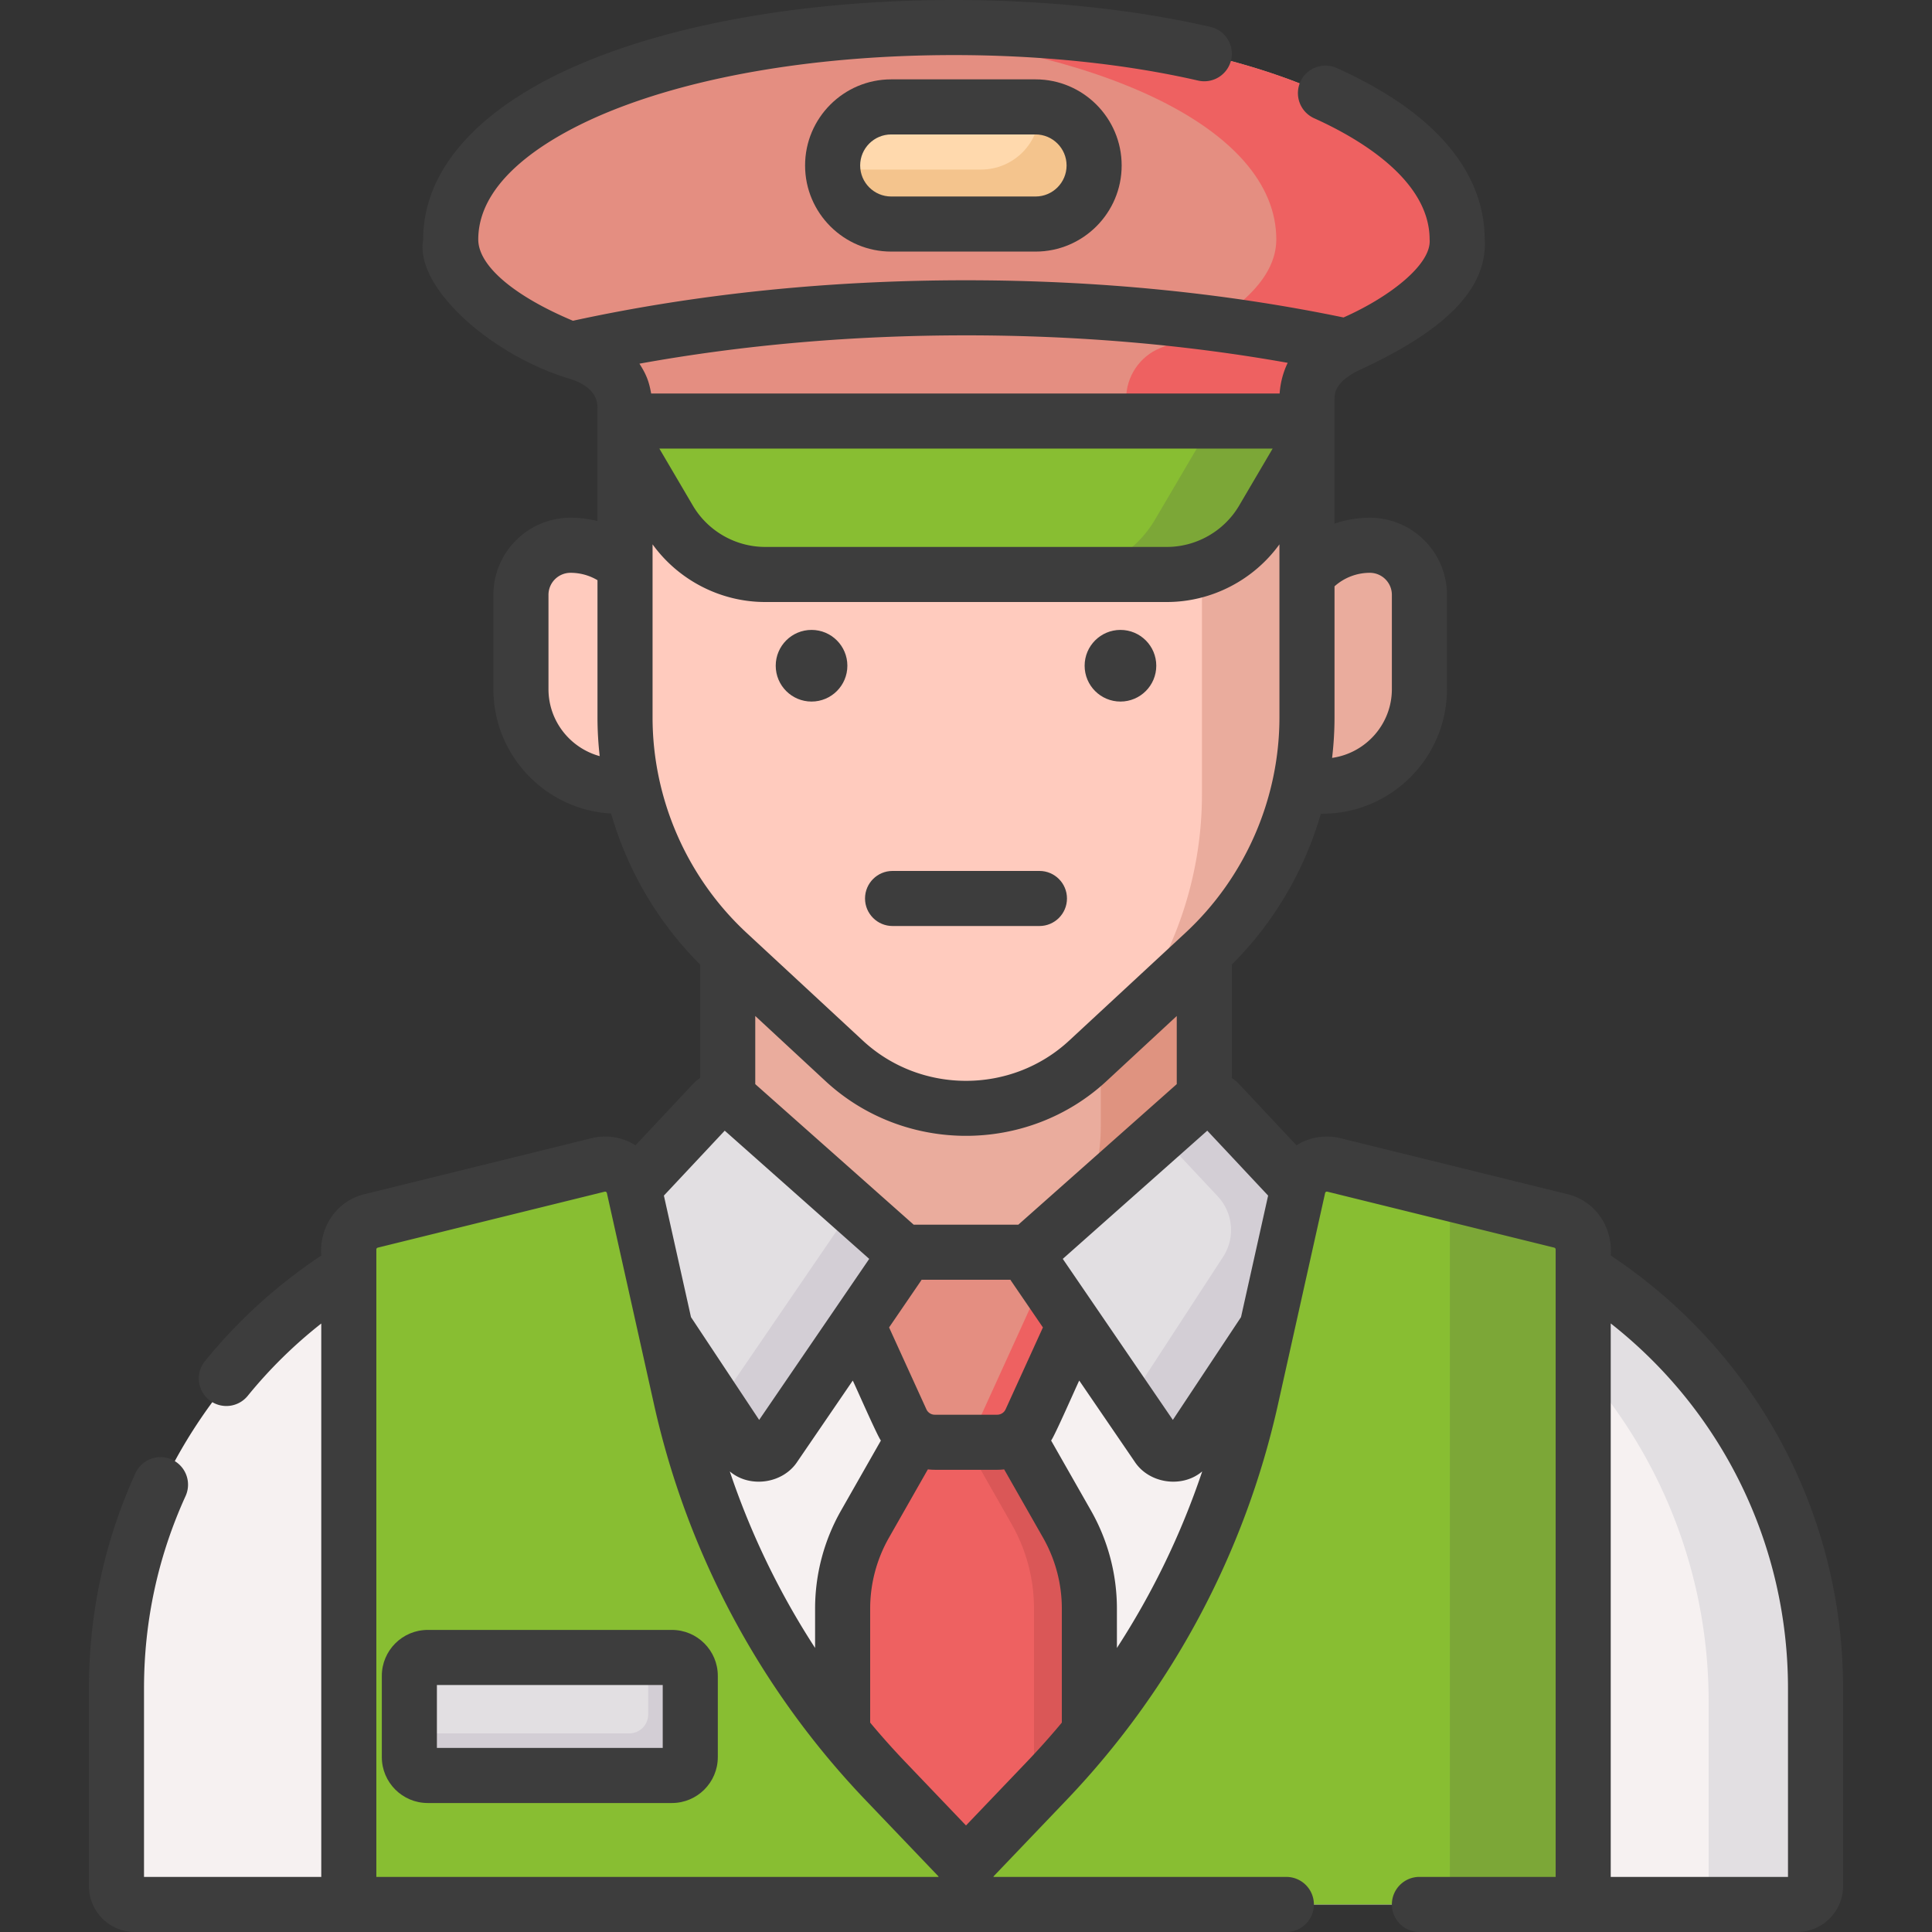 <svg xmlns="http://www.w3.org/2000/svg" viewBox="0 0 512 512" width="512" height="512"><rect x="0" y="0" width="512" height="512" fill="#333333" stroke="none"/><path d="M349.736 208.351h-.319a8.484 8.484 0 0 1-8.484-8.484v-33.972c0-11.815 9.578-21.393 21.393-21.393 7.255 0 13.137 5.882 13.137 13.137v24.986c-.001 14.208-11.519 25.726-25.727 25.726z" fill="#ffcbbe"></path><path d="M349.736 208.351h-.319a8.484 8.484 0 0 1-8.484-8.484v-33.972c0-11.815 9.578-21.393 21.393-21.393 7.255 0 13.137 5.882 13.137 13.137v24.986c-.001 14.208-11.519 25.726-25.727 25.726z" fill="#eaac9d"></path><path d="M163.084 208.351h.319a8.484 8.484 0 0 0 8.484-8.484v-33.972c0-11.815-9.578-21.393-21.393-21.393-7.255 0-13.137 5.882-13.137 13.137v24.986c.001 14.208 11.519 25.726 25.727 25.726z" fill="#ffcbbe"></path><path d="M475.437 504.702H35.17a5 5 0 0 1-5-5v-48.673c0-73.961 59.957-133.918 133.918-133.918H346.52c73.961 0 133.918 59.957 133.918 133.918v48.673a5.001 5.001 0 0 1-5.001 5z" fill="#f6f1f1"></path><path d="M346.519 317.111h-27.625c73.961 0 133.918 59.957 133.918 133.918v53.673h22.625a5 5 0 0 0 5-5v-48.673c0-73.961-59.957-133.918-133.918-133.918z" fill="#e2dfe2"></path><path d="M266.083 375.826h-21.559l-15.994 28.095a45.214 45.214 0 0 0-5.921 22.37v68.042h65.389V426.29a45.224 45.224 0 0 0-5.921-22.37z" fill="#ee6161"></path><path d="m282.077 403.921-15.994-28.094h-13.978l15.994 28.094a45.214 45.214 0 0 1 5.921 22.37v68.042h13.978V426.29c0-7.844-2.04-15.553-5.921-22.369z" fill="#da5757"></path><path d="M192.156 207.694h126.295V348.23H192.156z" fill="#eaac9d"></path><path d="M291.725 207.694v90.739c0 27.498-22.288 49.79-49.785 49.797h76.51V207.694z" fill="#df9380"></path><path d="m318.38 252.596-30.783 28.536c-18.217 16.887-46.37 16.887-64.587 0l-30.783-28.536a85.223 85.223 0 0 1-27.286-62.5v-78.511h180.725v78.511a85.221 85.221 0 0 1-27.286 62.5z" fill="#ffcbbe"></path><path d="M318.53 111.586v98.939a99.126 99.126 0 0 1-22.226 62.537l22.076-20.465a85.223 85.223 0 0 0 27.286-62.5v-78.511z" fill="#eaac9d"></path><path d="M273.985 331.854h-37.364l-10.392 18.46 11.87 26.046a10 10 0 0 0 9.1 5.853h16.21a10 10 0 0 0 9.1-5.853l11.87-26.046z" fill="#e48e81"></path><path d="M258.982 377.359a9.99 9.99 0 0 1-4.766 4.853h9.193a10 10 0 0 0 9.1-5.853l11.87-26.046-7.223-12.83z" fill="#ee6161"></path><path d="m237.305 335.361-32.697 47.835c-2.031 2.971-6.429 2.922-8.393-.094l-32.572-50.013a13.057 13.057 0 0 1 1.414-16.054l23.152-24.703a4.037 4.037 0 0 1 5.624-.259l42.819 37.991a4.037 4.037 0 0 1 .653 5.297z" fill="#e2dfe2"></path><path d="m236.652 330.064-10.941-9.708-36.03 52.712 6.535 10.034c1.964 3.015 6.363 3.064 8.393.094l32.697-47.835a4.038 4.038 0 0 0-.654-5.297z" fill="#d3ced5"></path><path d="m273.302 335.361 32.697 47.835c2.031 2.971 6.429 2.922 8.393-.094l32.572-50.013a13.057 13.057 0 0 0-1.414-16.054l-23.152-24.703a4.037 4.037 0 0 0-5.624-.259l-42.819 37.991a4.037 4.037 0 0 0-.653 5.297z" fill="#e2dfe2"></path><path d="m345.55 317.036-23.152-24.703a4.037 4.037 0 0 0-5.624-.259l-9.533 8.458 15.468 16.504a13.056 13.056 0 0 1 1.414 16.054l-25.554 39.237 7.429 10.869c2.031 2.971 6.429 2.922 8.393-.094l32.572-50.013a13.055 13.055 0 0 0-1.413-16.053z" fill="#d3ced5"></path><path d="m412.944 323.555-60.134-14.831a7.784 7.784 0 0 0-9.462 5.864l-12.502 56.072a214.094 214.094 0 0 1-54.194 101.337l-19.238 20.127a2.92 2.92 0 0 1-4.221 0l-19.238-20.128a214.094 214.094 0 0 1-54.194-101.337l-12.502-56.071a7.785 7.785 0 0 0-9.462-5.864l-60.135 14.831a7.786 7.786 0 0 0-5.921 7.558v173.588h327.123V331.114a7.783 7.783 0 0 0-5.92-7.559z" fill="#88be32"></path><path d="m412.944 323.555-28.716-7.082v188.229h34.637V331.114a7.785 7.785 0 0 0-5.921-7.559z" fill="#7ca737"></path><path d="M177.929 470.522h-64.443a5 5 0 0 1-5-5v-21.278a5 5 0 0 1 5-5h64.443a5 5 0 0 1 5 5v21.278a5 5 0 0 1-5 5z" fill="#e2dfe2"></path><path d="M177.928 439.244h-6.156v15.121a5 5 0 0 1-5 5h-58.286v6.156a5 5 0 0 0 5 5h64.443a5 5 0 0 0 5-5v-21.278a5.001 5.001 0 0 0-5.001-4.999z" fill="#d3ced5"></path><path d="M345.666 111.586H164.941v6.215l11.681 19.873a29.533 29.533 0 0 0 25.46 14.568h106.443a29.53 29.53 0 0 0 25.46-14.568l11.681-19.873z" fill="#88be32"></path><path d="M345.666 108.615h-22.481l-17.08 29.059a29.533 29.533 0 0 1-25.46 14.568h27.881a29.532 29.532 0 0 0 25.46-14.568l11.681-19.873v-9.186z" fill="#7ca737"></path><path d="M385.462 63.463c0-33.284-59.706-56.165-133.357-56.165S118.748 30.179 118.748 63.463c0 11.979 13.845 22.866 36.423 30.935 5.838 2.086 9.77 7.573 9.77 13.773v6.107h180.725v-8.547c0-5.906 3.548-11.265 9.02-13.487 19.216-7.805 30.776-17.836 30.776-28.781z" fill="#e48e81"></path><path d="M252.105 7.298c-8.058 0-15.949.274-23.614.805 62.387 4.326 109.743 25.717 109.743 55.36 0 10.945-11.56 20.976-30.776 28.78-5.472 2.222-9.02 7.581-9.02 13.487v8.547h47.227v-8.547c0-5.906 3.548-11.265 9.02-13.487 19.216-7.805 30.776-17.836 30.776-28.78.001-33.284-59.705-56.165-133.356-56.165z" fill="#ee6161"></path><path d="M274.432 59.374h-38.257c-8.572 0-15.522-6.949-15.522-15.522 0-8.572 6.949-15.522 15.522-15.522h38.257c8.572 0 15.522 6.949 15.522 15.522 0 8.572-6.95 15.522-15.522 15.522z" fill="#ffd9ad"></path><path d="M275.46 28.382c.022.341.052.681.052 1.028 0 8.572-6.949 15.521-15.522 15.521h-38.257c-.347 0-.686-.029-1.027-.052.531 8.091 7.244 14.494 15.47 14.494h38.257c8.572 0 15.521-6.949 15.521-15.521 0-8.225-6.403-14.938-14.494-15.47z" fill="#f4c48d"></path><path d="M178.063 431.946h-64.712c-6.707 0-12.164 5.457-12.164 12.164v21.546c0 6.707 5.457 12.164 12.164 12.164h64.712c6.707 0 12.164-5.457 12.164-12.164V444.11c0-6.708-5.457-12.164-12.164-12.164zm-2.433 31.277h-59.846v-16.681h59.846zM236.175 21.032c-12.583 0-22.82 10.238-22.82 22.821s10.237 22.82 22.82 22.82h38.257c12.583 0 22.82-10.237 22.82-22.82s-10.237-22.821-22.82-22.821zm46.48 22.821c0 4.534-3.689 8.223-8.223 8.223h-38.257c-4.534 0-8.223-3.689-8.223-8.223 0-4.535 3.689-8.224 8.223-8.224h38.257c4.534 0 8.223 3.689 8.223 8.224zM236.538 245.403h38.924c4.031 0 7.298-3.267 7.298-7.298s-3.267-7.298-7.298-7.298h-38.924c-4.031 0-7.298 3.267-7.298 7.298s3.267 7.298 7.298 7.298z" fill="#3D3D3D"></path><circle cx="215.068" cy="176.426" fill="#3D3D3D" r="9.494"></circle><circle cx="296.932" cy="176.426" fill="#3D3D3D" r="9.494"></circle><path d="M426.86 332.73c.586-7.477-4.083-14.494-11.472-16.261l-60.135-14.831a14.963 14.963 0 0 0-11.558 1.826c-.035.022-.066.048-.101.07l-15.176-16.192a11.467 11.467 0 0 0-1.973-1.669v-30.049c11.186-11.156 19.268-24.977 23.593-39.979.025 0 .05.004.075.004h.319c18.21 0 33.025-14.815 33.025-33.025v-24.985c0-11.268-9.168-20.435-20.435-20.435-3.231 0-6.388.54-9.361 1.564V105.73c-.059-3.611 2.821-5.621 5.805-7.285 15.882-7.318 35.052-18.39 33.992-34.983 0-12.678-6.801-30.852-39.202-45.433a7.296 7.296 0 0 0-9.65 3.66 7.297 7.297 0 0 0 3.66 9.65c11.426 5.143 30.596 16.154 30.596 32.123.566 6.472-10.294 15.116-22.814 20.67-31.569-6.54-65.162-9.858-100.046-9.858-36.406 0-71.408 3.61-104.168 10.729-15.635-6.573-25.089-14.579-25.089-21.541 0-17.118 21.632-28.53 34.526-33.81 23.715-9.709 56.222-15.057 91.532-15.057 23.064 0 45.441 2.337 64.715 6.758a7.303 7.303 0 0 0 8.746-5.482 7.3 7.3 0 0 0-5.482-8.746C300.452 2.464 276.946 0 252.801 0c-37.163 0-71.634 5.734-97.063 16.146-28.111 11.509-43.592 28.313-43.592 47.317-2.272 12.854 18.367 30.86 38.953 36.954 3.857 1.245 7.353 3.562 7.24 7.754v29.924a28.859 28.859 0 0 0-7.148-.892c-11.268 0-20.435 9.168-20.435 20.435v24.985c0 17.594 13.832 32.017 31.192 32.971 4.321 15.021 12.409 28.86 23.606 40.028v30.048a11.511 11.511 0 0 0-1.974 1.669l-15.175 16.191c-.035-.022-.066-.048-.101-.07a14.986 14.986 0 0 0-11.559-1.826l-60.133 14.831c-7.398 1.767-12.063 8.794-11.473 16.277a137.935 137.935 0 0 0-30.817 27.963 7.3 7.3 0 0 0 1.062 10.267 7.302 7.302 0 0 0 10.267-1.062 123.44 123.44 0 0 1 19.488-19.165V497.4H38.165v-49.975c0-17.771 3.704-34.912 11.01-50.947a7.298 7.298 0 1 0-13.283-6.051c-8.177 17.947-12.323 37.124-12.323 56.998v52.408c0 6.707 5.457 12.164 12.164 12.164h305.162c4.031 0 7.298-3.267 7.298-7.298s-3.267-7.298-7.298-7.298h-77.596v-.144l19.326-20.22a221.393 221.393 0 0 0 56.041-104.792l12.502-56.072a.462.462 0 0 1 .219-.307.449.449 0 0 1 .372-.059l60.135 14.831c.218.053.37.248.37.472v166.289h-36.105c-4.031 0-7.298 3.267-7.298 7.298s3.267 7.298 7.298 7.298h100.109c6.707 0 12.164-5.457 12.164-12.164v-52.408c0-46.294-23.001-89.08-61.572-114.693zM363.022 151.8a5.845 5.845 0 0 1 5.839 5.839v24.985c0 9.281-6.903 16.96-15.84 18.225.419-3.554.64-7.144.64-10.753v-34.713a14.04 14.04 0 0 1 9.361-3.583zm-217.669 30.824v-24.985a5.845 5.845 0 0 1 5.839-5.839c2.557 0 4.993.679 7.148 1.955v36.341c0 3.451.201 6.884.585 10.285-7.809-2.138-13.572-9.278-13.572-17.757zm24.103-86.241-.003-.004c27.505-4.983 56.518-7.508 86.547-7.508 29.559 0 58.133 2.449 85.254 7.279a22.201 22.201 0 0 0-2.137 8.137H172.565c-.517-2.836-1.097-4.796-3.109-7.904zm167.804 22.501-8.87 15.092c-3.976 6.765-11.321 10.967-19.168 10.967H202.778c-7.848 0-15.192-4.202-19.169-10.968l-8.87-15.091zm-164.324 71.212v-45.838c6.871 9.495 18.004 15.282 29.842 15.282h106.443c11.838 0 22.971-5.787 29.842-15.281v45.837c0 21.62-9.093 42.45-24.948 57.148l-30.784 28.536c-15.326 14.206-39.337 14.207-54.663 0l-30.784-28.536c-15.854-14.698-24.948-35.528-24.948-57.148zm96.928 134.459h-27.727l-41.986-37.251v-18.056l18.595 17.236c10.447 9.685 23.849 14.524 37.255 14.524 13.403 0 26.811-4.843 37.255-14.524l18.595-17.236v18.056zm6.519 27.228-9.891 21.707a2.44 2.44 0 0 1-2.214 1.424h-16.556c-.95 0-1.82-.559-2.213-1.424l-9.892-21.707 8.408-12.302c.074-.108.134-.22.204-.33h23.542c.069.109.129.221.203.328zm-84.323-52.144 38.294 33.976-29.169 42.675-18.069-27.242-7.18-32.204zm41.385 82.119-10.561 18.552a52.6 52.6 0 0 0-6.877 25.98v10.435a206.82 206.82 0 0 1-22.607-46.787c5.299 4.517 14.12 3.257 17.93-2.624l14.662-21.451c.819 1.659 6.518 14.702 7.453 15.895zm15.257 115.645H99.736V331.114c0-.224.152-.419.371-.472l60.133-14.831c.048-.012.199-.05.373.059.174.107.207.258.219.307l12.502 56.072a221.404 221.404 0 0 0 56.041 104.791l19.326 20.22v.143zm32.695-40.892a206.166 206.166 0 0 1-9.324 10.442L256 483.769l-16.072-16.817a206.6 206.6 0 0 1-9.324-10.442v-30.22a37.99 37.99 0 0 1 4.965-18.759l10.323-18.132c.605.066 1.214.11 1.831.11h16.556c.617 0 1.226-.045 1.831-.11l10.323 18.131a37.994 37.994 0 0 1 4.965 18.76v30.221zm14.596-19.784V426.29a52.615 52.615 0 0 0-6.877-25.981l-10.561-18.551c.899-1.115 6.674-14.324 7.453-15.894l14.662 21.45c3.811 5.881 12.632 7.14 17.93 2.623a206.778 206.778 0 0 1-22.607 46.79zm32.891-87.679-18.069 27.242-29.169-42.675 38.294-33.976 16.124 17.205zm144.951 148.355H426.86v-146.68c29.596 23.258 46.975 58.656 46.975 96.704z" fill="#3D3D3D"></path></svg>